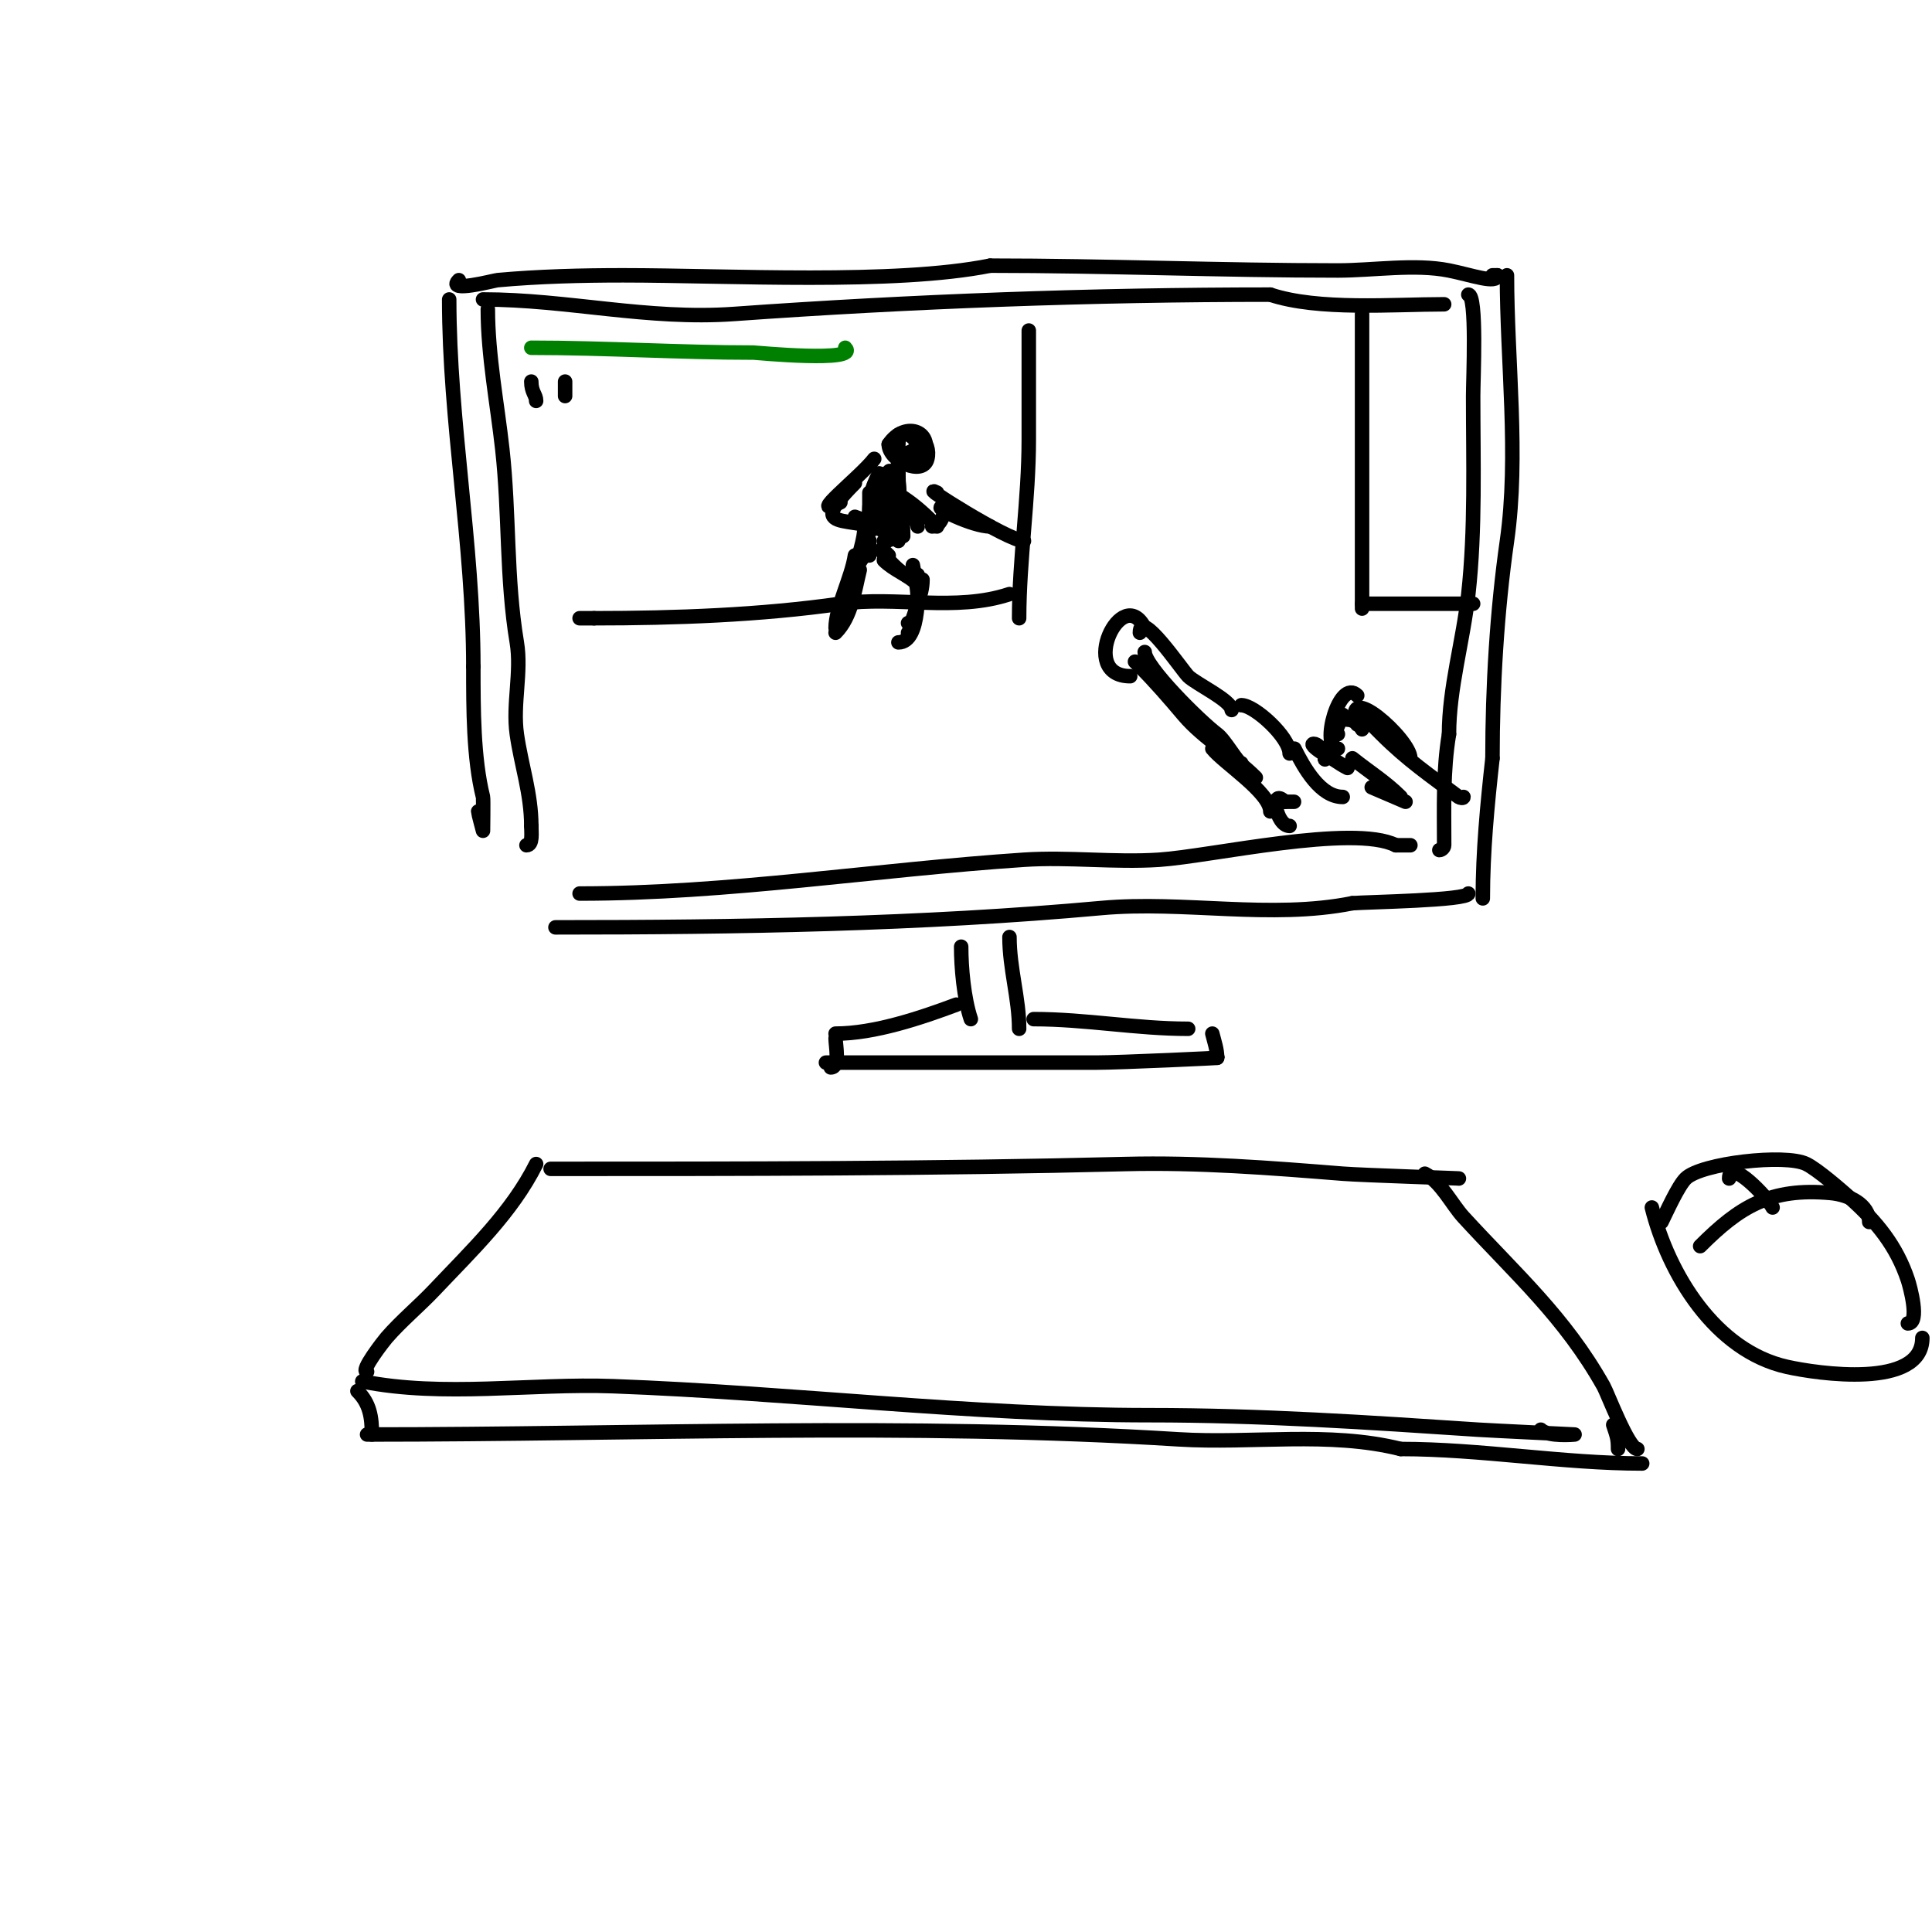 <svg viewBox='0 0 400 400' version='1.1' xmlns='http://www.w3.org/2000/svg' xmlns:xlink='http://www.w3.org/1999/xlink'><g fill='none' stroke='#000000' stroke-width='3' stroke-linecap='round' stroke-linejoin='round'><path d='M93,62c0,25.121 5,50.744 5,76'/><path d='M98,138c0,8.72 0.002,19.01 2,27c0.093,0.372 0,7 0,7c0,0 -1,-3.681 -1,-4'/><path d='M95,58c-2.741,2.741 7.304,0.063 8,0c8.518,-0.774 17.441,-1 26,-1c21.641,0 56.176,1.965 76,-2'/><path d='M205,55c24.146,0 47.962,1 72,1c7.236,0 15.925,-1.415 23,0c4.67,0.934 10,2.894 10,1'/><path d='M310,57l-1,0'/><path d='M312,57c0,17.835 2.518,37.371 0,55c-2.087,14.609 -3,30.233 -3,45'/><path d='M309,157c-1.079,9.716 -2,19.374 -2,29'/><path d='M115,192c37.568,0 75.636,-0.603 113,-4c17.125,-1.557 35.081,2.384 52,-1'/><path d='M280,187c2.975,-0.248 24,-0.564 24,-2'/><path d='M101,64c0,9.546 1.948,19.535 3,29c1.495,13.457 0.774,26.645 3,40c1.028,6.166 -0.884,12.809 0,19c0.922,6.451 3,12.318 3,19'/><path d='M110,171c0,1.374 0.374,4 -1,4'/><path d='M100,62c17.491,0 34.082,4.28 52,3c36.82,-2.63 74.12,-4 111,-4'/><path d='M263,61c9.935,3.312 25.446,2 36,2'/><path d='M304,61c1.831,0 1,17.511 1,21c0,13.523 0.49,27.59 -1,41c-1.087,9.783 -4,19.492 -4,29'/><path d='M300,152c-1.276,7.657 -1,15.258 -1,23c0,0.471 -0.529,1 -1,1'/><path d='M120,185c30.841,0 61.282,-4.952 92,-7c9.292,-0.619 18.708,0.619 28,0c10.665,-0.711 40.124,-7.438 49,-3'/><path d='M289,175c2.333,0 4.333,0 2,0'/><path d='M199,196c0,4.267 0.547,10.642 2,15'/><path d='M209,194c0,6.538 2,12.715 2,19'/><path d='M198,208c-7.342,2.753 -16.994,6 -25,6'/><path d='M173,215c0,1.52 0.982,6 -1,6'/><path d='M171,220c18.667,0 37.333,0 56,0c4.866,0 26.402,-1 25,-1'/><path d='M214,211c10.808,0 21.256,2 32,2'/><path d='M251,214c0.412,1.649 1,3.3 1,5'/><path d='M111,241c-5.016,10.033 -13.366,17.917 -21,26c-3.237,3.427 -6.913,6.438 -10,10c-0.459,0.53 -5.549,7 -4,7'/><path d='M114,242c39.684,0 79.274,-0.007 119,-1c15.06,-0.377 30.002,0.8 45,2c4.034,0.323 25.691,1 24,1'/><path d='M295,243c3.33,1.665 5.581,6.361 8,9c10.903,11.894 20.919,20.633 29,35c0.8,1.422 5.164,13 7,13'/><path d='M75,286c16.778,3.356 34.964,0.369 52,1c37.076,1.373 73.929,6 111,6c23.026,0 45.201,1.48 68,3c2.471,0.165 20,1 20,1c0,0 -5.474,0.526 -7,-1'/><path d='M74,288c2.561,2.561 3,5.359 3,9'/><path d='M76,297c56.049,0 112.044,-2.497 168,1c15.227,0.952 31.129,-1.718 46,2'/><path d='M290,300c16.622,0 33.638,3 50,3'/><path d='M334,295c0.801,2.402 1,2.874 1,5'/><path d='M344,253c1.068,-2.136 3.401,-7.401 5,-9c3.156,-3.156 20.658,-5.171 25,-3c2.306,1.153 6.954,5.181 9,7c5.59,4.969 9.664,9.993 12,17c0.407,1.222 2.574,9 0,9'/><path d='M395,274'/><path d='M342,250c3.432,13.728 13.076,29.684 28,33c6.23,1.384 28,4.637 28,-6'/><path d='M358,244c0,-4.486 7.99,3.979 9,6'/><path d='M352,258c8.14,-8.14 14.474,-12.139 27,-11c3.922,0.357 8,2.478 8,6'/><path d='M237,130'/><path d='M237,130c-4.673,-9.346 -13.963,10 -3,10'/><path d='M236,131c0,-5.215 8.669,7.669 10,9c1.559,1.559 9,5.05 9,7'/><path d='M237,135c0,3.003 11.422,14.316 15,17c1.675,1.256 4.242,6 5,6'/><path d='M257,146c2.741,0 10,6.648 10,10'/><path d='M236,138c-2.179,-2.179 -0.236,-0.236 0,0c3.171,3.171 6.103,6.577 9,10c4.281,5.06 10.258,8.258 15,13'/><path d='M251,155c2.397,2.996 12,9.068 12,13'/><path d='M266,166c1.889,0 2.889,0 1,0'/><path d='M266,166c-3.198,-3.198 -1.858,5 1,5'/><path d='M268,155c2.022,4.043 5.389,10 10,10'/><path d='M271,158'/><path d='M275,155c0,2.746 -1.577,-1 -3,-1c-0.943,0 1.157,1.578 2,2c1.879,0.939 3.121,2.061 5,3'/><path d='M275,156c-2.498,4.995 2.326,-6.653 3,-8'/><path d='M282,151c-0.537,-1.075 -1.798,-2 -3,-2'/><path d='M278,149c-2.206,1.103 -2.753,1.247 -1,3'/><path d='M277,155c-3.714,0 0.249,-14.751 4,-11'/><path d='M281,150c-3.153,-9.458 11,3.073 11,7'/><path d='M282,148c-1.333,-1.333 2.667,2.667 4,4c5.356,5.356 10.11,8.583 16,13c0.267,0.2 1,0.333 1,0'/><path d='M280,157c3.505,2.804 6.884,4.884 10,8'/><path d='M284,163l7,3'/></g>
<g fill='none' stroke='#008000' stroke-width='3' stroke-linecap='round' stroke-linejoin='round'><path d='M110,72c15.401,0 30.638,1 46,1c0.435,0 22.114,2.114 19,-1'/><path d='M175,72'/></g>
<g fill='none' stroke='#000000' stroke-width='3' stroke-linecap='round' stroke-linejoin='round'><path d='M110,79c0,2.231 1,2.731 1,4'/><path d='M117,79c0,1 0,2 0,3'/><path d='M186,92c0,-6.422 7.473,2.263 4,4c-3.318,1.659 -5.472,-5.264 -4,-6c3.397,-1.698 6.885,1.462 6,5c-0.915,3.659 -8,0.406 -8,-3'/><path d='M184,92c3.391,-5.087 9.814,-2.628 7,3c-1.238,2.476 -8.779,-1.814 -4,-5c2.85,-1.9 5.234,4 -1,4'/><path d='M184,99c0,-3.553 1.208,-0.208 -2,3'/><path d='M184,98c-3.378,0 -4,5.368 -4,8'/><path d='M182,98c-1.816,3.632 -2,5.248 -2,9'/><path d='M186,98c-0.735,2.204 -3,4.695 -3,7'/><path d='M186,96c-0.028,0.097 -4.473,13 -1,13'/><path d='M185,99c-0.465,2.792 -2.539,9.461 0,12'/><path d='M186,98c0,4.799 1,8.469 1,13'/><path d='M186,99c0,3.25 2.056,13 -3,13'/><path d='M183,100c0,3.386 0.169,8.415 -3,10'/><path d='M180,102c0,2.667 0,5.333 0,8'/><path d='M181,95c-2.763,3.684 -14.563,12.782 -7,9'/><path d='M177,100c-11.896,11.896 2.039,5.039 9,12'/><path d='M177,107c2.979,0.993 5.823,3 9,3'/><path d='M184,102c1.2,0 6,5.49 6,7'/><path d='M187,103c2.744,1.829 4.68,3.68 7,6'/><path d='M193,109c1.872,0 2.248,-2.497 3,-4'/><path d='M195,105c-1.801,0 6.462,4 10,4'/><path d='M194,102c-4.633,-2.317 14.683,10 18,10'/><path d='M180,115c-0.667,0 -1.333,0 -2,0'/><path d='M180,112c0,0.837 -3.628,5.628 -1,3'/><path d='M180,112c0,2.744 -3,4.601 -3,7'/><path d='M177,119'/><path d='M179,109c0,4.824 -5,16.431 -5,16'/><path d='M177,115c-0.645,4.514 -4,10.849 -4,15'/><path d='M184,115'/><path d='M184,115c-4.576,-4.576 2.168,5 6,5'/><path d='M183,116c2.096,2.096 4.961,2.961 7,5'/><path d='M191,120c0,3.57 -2,6.333 -2,10'/><path d='M189,117c0.794,4.764 1.695,6.762 0,11c-0.219,0.547 -1,5.725 -1,3'/><path d='M188,129l0,0'/><path d='M190,119c0,2.055 0.766,14 -4,14'/><path d='M178,118c-1.046,4.185 -1.693,9.693 -5,13'/><path d='M213,69c0,-3.01 0,6.925 0,7c0,5 0,10 0,15c0,12.408 -2,24.956 -2,37'/><path d='M209,123c-11.129,3.71 -23.51,0.358 -35,2c-16.569,2.367 -34.316,3 -51,3'/><path d='M123,128c-1,0 -2,0 -3,0'/><path d='M282,65c0,20.333 0,40.667 0,61'/><path d='M282,125c7.667,0 15.333,0 23,0'/></g>
</svg>